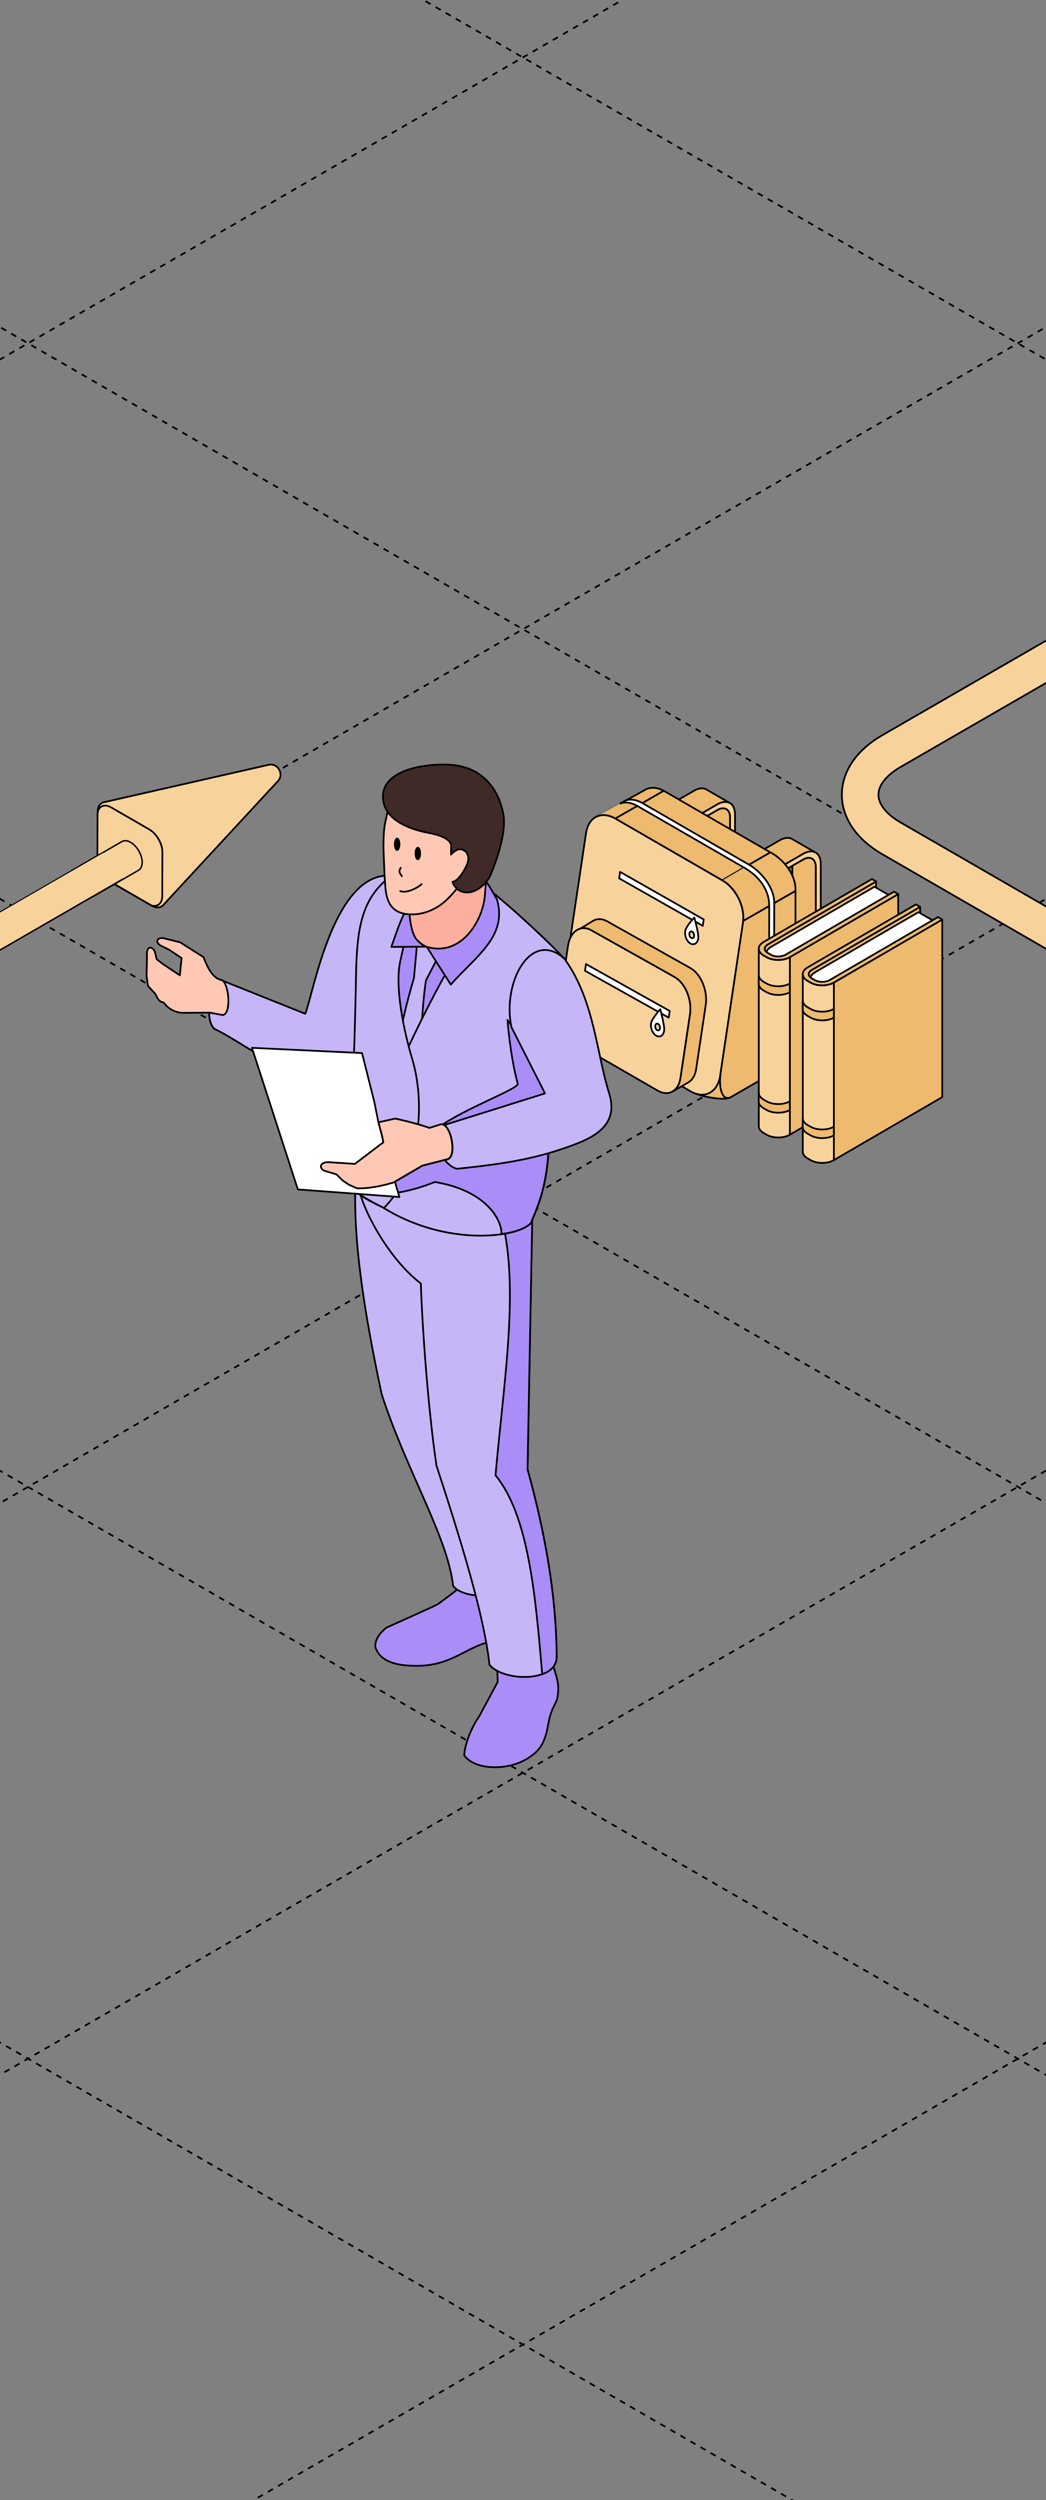 <?xml version="1.0" encoding="UTF-8"?> <svg xmlns="http://www.w3.org/2000/svg" width="360" height="860" viewBox="0 0 360 860" fill="none"><rect x="0" y="0" width="360" height="860" fill="#808080" stroke="none"/><g clip-path="url(#clip0_6971_2770)"><path d="M-1523.34 216.474L180.014 1199.91" stroke="black" stroke-width="0.6" stroke-linejoin="round" stroke-dasharray="2 2"></path><path d="M-1352.97 118.111L350.381 1101.54" stroke="black" stroke-width="0.6" stroke-linejoin="round" stroke-dasharray="2 2"></path><path d="M-1182.65 19.778L520.702 1003.21" stroke="black" stroke-width="0.6" stroke-linejoin="round" stroke-dasharray="2 2"></path><path d="M-1012.33 -78.556L691.022 904.876" stroke="black" stroke-width="0.6" stroke-linejoin="round" stroke-dasharray="2 2"></path><path d="M-841.965 -176.918L861.389 806.514" stroke="black" stroke-width="0.6" stroke-linejoin="round" stroke-dasharray="2 2"></path><path d="M-671.646 -275.251L1031.71 708.181" stroke="black" stroke-width="0.6" stroke-linejoin="round" stroke-dasharray="2 2"></path><path d="M-501.328 -373.585L1202.03 609.847" stroke="black" stroke-width="0.6" stroke-linejoin="round" stroke-dasharray="2 2"></path><path d="M-330.959 -471.947L1372.39 511.484" stroke="black" stroke-width="0.6" stroke-linejoin="round" stroke-dasharray="2 2"></path><path d="M-160.641 -570.281L1542.71 413.15" stroke="black" stroke-width="0.6" stroke-linejoin="round" stroke-dasharray="2 2"></path><path d="M9.678 -668.614L1713.03 314.817" stroke="black" stroke-width="0.6" stroke-linejoin="round" stroke-dasharray="2 2"></path><path d="M180.047 -766.978L1883.4 216.454" stroke="black" stroke-width="0.6" stroke-linejoin="round" stroke-dasharray="2 2"></path><path d="M179.967 1199.87L1883.32 216.437" stroke="black" stroke-width="0.6" stroke-linejoin="round" stroke-dasharray="2 2"></path><path d="M9.648 1101.54L1713 118.103" stroke="black" stroke-width="0.6" stroke-linejoin="round" stroke-dasharray="2 2"></path><path d="M-160.695 1003.19L1542.66 19.756" stroke="black" stroke-width="0.6" stroke-linejoin="round" stroke-dasharray="2 2"></path><path d="M-331.039 904.84L1372.31 -78.592" stroke="black" stroke-width="0.6" stroke-linejoin="round" stroke-dasharray="2 2"></path><path d="M-501.357 806.507L1202 -176.925" stroke="black" stroke-width="0.6" stroke-linejoin="round" stroke-dasharray="2 2"></path><path d="M-671.701 708.158L1031.65 -275.274" stroke="black" stroke-width="0.6" stroke-linejoin="round" stroke-dasharray="2 2"></path><path d="M-842.046 609.811L861.308 -373.621" stroke="black" stroke-width="0.6" stroke-linejoin="round" stroke-dasharray="2 2"></path><path d="M-1012.36 511.477L690.991 -471.955" stroke="black" stroke-width="0.6" stroke-linejoin="round" stroke-dasharray="2 2"></path><path d="M-1182.71 413.129L520.644 -570.303" stroke="black" stroke-width="0.6" stroke-linejoin="round" stroke-dasharray="2 2"></path><path d="M-1353.05 314.78L350.303 -668.652" stroke="black" stroke-width="0.6" stroke-linejoin="round" stroke-dasharray="2 2"></path><path d="M-1523.37 216.447L179.982 -766.985" stroke="black" stroke-width="0.6" stroke-linejoin="round" stroke-dasharray="2 2"></path><path d="M2288.5 690.637L2645.41 484.572C2659.76 476.288 2659.76 462.857 2645.41 454.572L2080.51 128.422C2066.16 120.138 2042.89 120.138 2028.54 128.422L1055.13 690.424C1040.78 698.708 1017.52 698.708 1003.17 690.424L306.795 288.373C292.446 280.088 292.446 266.657 306.795 258.373L897.315 -82.564C911.663 -90.848 911.663 -104.28 897.315 -112.564L96.462 -574.936C82.113 -583.221 58.849 -583.221 44.501 -574.936L-544.138 -235.086" stroke="black" stroke-width="13.2"></path><path d="M2288.5 690.637L2645.41 484.572C2659.76 476.288 2659.76 462.857 2645.41 454.572L2080.51 128.422C2066.16 120.138 2042.89 120.138 2028.54 128.422L1055.13 690.424C1040.78 698.708 1017.52 698.708 1003.17 690.424L306.795 288.373C292.446 280.088 292.446 266.657 306.795 258.373L897.315 -82.564C911.663 -90.848 911.663 -104.28 897.315 -112.564L96.462 -574.936C82.113 -583.221 58.849 -583.221 44.501 -574.936L-544.138 -235.086" stroke="#F8D29B" stroke-width="12"></path><path d="M265.135 353.893L276.435 347.371C279.768 345.449 282.48 340.75 282.48 336.9V297.175C282.48 293.326 279.768 291.764 276.435 293.685L265.135 300.208V302.201L276.435 295.679C278.814 294.306 280.755 295.424 280.755 298.175V337.9C280.755 340.652 278.82 344.004 276.435 345.377L265.135 351.9V353.893Z" fill="#F8D29B" stroke="black" stroke-width="0.6" stroke-miterlimit="10" stroke-linejoin="round"></path><path d="M268.378 289.03C270.169 287.997 271.776 287.977 272.881 288.768L280.619 293.219C279.528 292.637 278.057 292.742 276.436 293.683L265.136 300.206L257.078 295.552L268.378 289.03Z" fill="#EDBA6F" stroke="black" stroke-width="0.6" stroke-miterlimit="10" stroke-linejoin="round"></path><path d="M272.696 333.244V297.833L276.435 295.676C278.814 294.304 280.755 295.422 280.755 298.173V337.898C280.755 340.65 278.82 344.002 276.435 345.375L265.135 351.898L257.076 347.244L268.376 340.721C270.755 339.349 272.696 335.99 272.696 333.244Z" fill="#EDBA6F" stroke="black" stroke-width="0.6" stroke-miterlimit="10" stroke-linejoin="round"></path><path d="M235.627 336.857L246.927 330.334C250.26 328.413 252.973 323.714 252.973 319.864V280.139C252.973 276.29 250.26 274.728 246.927 276.649L235.627 283.172V285.165L246.927 278.643C249.306 277.27 251.247 278.388 251.247 281.133V320.858C251.247 323.603 249.313 326.962 246.927 328.335L235.627 334.857V336.851V336.857Z" fill="#F8D29B" stroke="black" stroke-width="0.6" stroke-miterlimit="10" stroke-linejoin="round"></path><path d="M238.867 271.99C240.658 270.958 242.266 270.938 243.377 271.729L251.115 276.18C250.03 275.598 248.553 275.703 246.932 276.644L235.632 283.167L227.574 278.513L238.874 271.99H238.867Z" fill="#EDBA6F" stroke="black" stroke-width="0.6" stroke-miterlimit="10" stroke-linejoin="round"></path><path d="M243.19 316.211V280.8L246.928 278.644C249.307 277.271 251.248 278.389 251.248 281.134V320.858C251.248 323.604 249.313 326.963 246.928 328.336L235.628 334.858L227.569 330.211L238.87 323.688C241.249 322.316 243.19 318.956 243.19 316.211Z" fill="#EDBA6F" stroke="black" stroke-width="0.6" stroke-miterlimit="10" stroke-linejoin="round"></path><path d="M250.961 377.625C248.817 378.56 241.942 377.298 239.373 376.115C236.805 374.939 245.647 368.501 247.504 368.619C249.36 368.737 250.961 377.619 250.961 377.619V377.625Z" fill="#EDBA6F" stroke="black" stroke-width="0.6" stroke-miterlimit="10" stroke-linejoin="round"></path><path d="M201.687 286.67C202.556 280.84 207.079 278.846 211.772 281.558C224.046 288.643 236.326 295.735 248.6 302.819C253.293 305.525 256.561 311.898 255.711 317.577C253.103 335.002 250.502 352.426 247.901 369.844C247.006 375.857 242.437 378.152 237.745 375.439C225.47 368.348 213.19 361.263 200.916 354.178C196.223 351.472 192.962 345.041 193.825 339.257C196.445 321.728 199.066 304.199 201.687 286.663V286.67Z" fill="#F8D29B" stroke="black" stroke-width="0.6" stroke-miterlimit="10" stroke-linejoin="round"></path><path d="M213.086 302.131C222.681 307.575 232.275 313.026 241.869 318.47C242 317.595 242.065 317.157 242.196 316.287C232.602 310.83 223.014 305.372 213.419 299.915C213.289 300.797 213.223 301.235 213.086 302.131Z" fill="white" stroke="black" stroke-width="0.6" stroke-miterlimit="10" stroke-linejoin="round"></path><path d="M240.32 322.828C240.568 321.188 238.954 315.619 238.954 315.619C238.954 315.619 236.065 318.639 235.823 320.286C235.575 321.933 236.379 323.854 237.621 324.554C238.862 325.253 240.071 324.475 240.32 322.828Z" fill="white" stroke="black" stroke-width="0.6" stroke-miterlimit="10" stroke-linejoin="round"></path><path d="M238.876 322.02C238.967 321.425 238.673 320.746 238.229 320.491C237.785 320.236 237.347 320.51 237.262 321.105C237.17 321.7 237.464 322.386 237.909 322.641C238.353 322.896 238.791 322.615 238.876 322.027V322.02Z" fill="#F8D29B" stroke="black" stroke-width="0.6" stroke-miterlimit="10" stroke-linejoin="round"></path><path d="M270.261 366.308C272.3 364.433 273.776 361.643 273.776 359.371V306.457C273.776 306.457 260.757 313.908 255.803 316.777H255.797L248.045 368.855C247.183 374.639 248.751 378.998 251.607 377.351L268.594 367.548C269.176 367.211 269.737 366.789 270.261 366.308Z" fill="#EDBA6F" stroke="black" stroke-width="0.6" stroke-miterlimit="10" stroke-linejoin="round"></path><path d="M228.425 272.011L265.136 293.206L248.601 302.821L248.542 302.788L211.772 281.56L228.425 272.011Z" fill="#EDBA6F" stroke="black" stroke-width="0.6" stroke-miterlimit="10" stroke-linejoin="round"></path><path d="M221.484 272.012C223.334 270.686 225.837 270.64 228.425 272.012C228.425 272.012 211.792 281.574 211.772 281.561C209.295 280.13 206.87 280.025 205.001 281.084C204.981 281.084 221.484 272.006 221.484 272.006V272.012Z" fill="#EDBA6F" stroke="black" stroke-width="0.6" stroke-miterlimit="10" stroke-linejoin="round"></path><path d="M265.135 293.207C265.135 293.207 265.436 293.35 265.579 293.435C269.945 295.958 274.037 301.095 273.769 306.448C270.684 308.226 255.796 316.768 255.796 316.768C256.24 311.304 253.07 305.396 248.6 302.814C248.58 302.801 265.135 293.2 265.135 293.2V293.207Z" fill="#EDBA6F" stroke="black" stroke-width="0.6" stroke-miterlimit="10" stroke-linejoin="round"></path><path d="M215.549 275.269C217.19 274.818 219.104 275.106 221.065 276.236L257.822 297.458C261.724 299.713 266.462 305.001 266.469 310.634C266.469 310.648 266.436 327.118 266.436 327.118L264.71 328.111L264.743 311.641C264.743 305.425 260.573 301.033 256.103 298.458L219.34 277.23C217.333 276.073 215.373 275.792 213.7 276.289L215.556 275.269H215.549Z" fill="white" stroke="black" stroke-width="0.6" stroke-miterlimit="10" stroke-linejoin="round"></path><path d="M234.171 370.894C235.426 362.482 236.112 357.894 237.471 348.835C238.21 343.888 235.811 338.156 232.171 336.11C222.616 330.744 213.054 325.378 203.492 320.012C202.185 319.274 200.878 319.123 199.708 319.457L203.76 316.966C203.858 316.895 203.969 316.836 204.074 316.777L204.152 316.731C205.545 315.96 207.224 315.94 208.911 316.888C218.472 322.254 228.027 327.62 237.589 332.986C241.236 335.032 243.628 340.763 242.889 345.711C241.537 354.776 240.85 359.358 239.589 367.77C239.269 369.907 238.328 371.423 237.06 372.233C237.06 372.24 236.857 372.358 236.857 372.358C236.818 372.377 236.785 372.403 236.746 372.423L231.367 375.528C232.779 374.769 233.825 373.188 234.164 370.9L234.171 370.894Z" fill="#EDBA6F" stroke="black" stroke-width="0.6" stroke-miterlimit="10" stroke-linejoin="round"></path><path d="M192.231 347.088C191.571 351.519 194.074 356.532 197.714 358.624C207.25 364.133 216.792 369.637 226.328 375.146C229.961 377.244 233.478 375.473 234.17 370.885C235.425 362.473 236.111 357.885 237.471 348.827C238.209 343.879 235.811 338.147 232.17 336.101C222.615 330.735 213.054 325.37 203.492 320.004C199.852 317.958 196.237 320.37 195.492 325.33C194.133 334.415 193.453 338.964 192.237 347.081L192.231 347.088Z" fill="#F8D29B" stroke="black" stroke-width="0.6" stroke-miterlimit="10" stroke-linejoin="round"></path><path d="M201.335 333.935C210.942 339.308 220.543 344.687 230.151 350.059C230.288 349.144 230.36 348.68 230.497 347.759C220.89 342.386 211.289 337.007 201.681 331.635C201.544 332.556 201.472 333.014 201.335 333.935Z" fill="white" stroke="black" stroke-width="0.6" stroke-miterlimit="10" stroke-linejoin="round"></path><path d="M228.575 354.56C228.823 352.9 227.235 347.188 227.235 347.188C227.235 347.188 224.32 350.384 224.072 352.037C223.824 353.697 224.634 355.586 225.876 356.285C227.118 356.985 228.327 356.22 228.575 354.56Z" fill="white" stroke="black" stroke-width="0.6" stroke-miterlimit="10" stroke-linejoin="round"></path><path d="M227.138 353.748C227.222 353.153 226.935 352.461 226.49 352.212C226.046 351.964 225.608 352.245 225.523 352.84C225.432 353.435 225.726 354.121 226.17 354.369C226.615 354.618 227.053 354.343 227.144 353.748H227.138Z" fill="#F8D29B" stroke="black" stroke-width="0.6" stroke-miterlimit="10" stroke-linejoin="round"></path><path d="M264.242 324.89C263.549 325.292 263.207 325.821 263.199 326.342L263.199 387.42C263.199 386.891 263.549 386.37 264.235 385.968L301.534 364.29L301.534 303.212L264.235 324.89L264.242 324.89Z" fill="#EDBA6F" stroke="black" stroke-width="0.6" stroke-linejoin="round"></path><path d="M309.23 309.789L273.659 330.461C271.499 331.72 267.968 331.727 265.785 330.476L265.398 330.252C263.223 328.993 263.215 326.96 265.375 325.708L300.946 305.036L302.384 305.863L307.785 308.955L309.223 309.781L309.23 309.789Z" fill="white" stroke="black" stroke-width="0.6" stroke-linejoin="round"></path><path d="M309.142 307.569L309.142 368.647L271.843 390.325L271.843 329.247L309.142 307.569Z" fill="#EDBA6F" stroke="black" stroke-width="0.6" stroke-linejoin="round"></path><path d="M263.855 329.262L262.812 328.658C261.702 328.018 261.15 327.176 261.15 326.334L261.15 387.412C261.15 388.254 261.702 389.095 262.812 389.736L263.855 390.339C266.067 391.606 269.65 391.598 271.848 390.325L271.848 329.247C269.658 330.521 266.067 330.528 263.862 329.262L263.855 329.262Z" fill="#F8D29B" stroke="black" stroke-width="0.6" stroke-linejoin="round"></path><path d="M271.842 338.32L271.842 341.315C269.614 342.574 266.046 342.566 263.833 341.3L262.776 340.697C261.822 340.131 261.271 339.438 261.137 338.715L261.137 335.415C261.144 336.257 261.703 337.091 262.805 337.732L263.848 338.328C266.061 339.594 269.644 339.587 271.842 338.313L271.842 338.32Z" fill="#EDBA6F" stroke="black" stroke-width="0.6" stroke-linejoin="round"></path><path d="M271.841 378.83L271.841 381.825C269.613 383.084 266.045 383.077 263.832 381.81L262.775 381.207C261.814 380.656 261.27 379.955 261.136 379.233L261.136 375.933C261.143 376.774 261.702 377.609 262.804 378.249L263.847 378.845C266.06 380.112 269.643 380.104 271.841 378.83Z" fill="#EDBA6F" stroke="black" stroke-width="0.6" stroke-linejoin="round"></path><path d="M309.14 307.57L271.841 329.248C269.643 330.522 266.06 330.529 263.848 329.263L262.805 328.659C260.6 327.385 260.585 325.322 262.782 324.048L300.082 302.37L301.542 303.212L264.243 324.89C262.857 325.694 262.857 327.005 264.25 327.81L265.308 328.413C266.716 329.218 268.988 329.21 270.381 328.406L307.68 306.728L309.148 307.57L309.14 307.57Z" fill="#EDBA6F" stroke="black" stroke-width="0.6" stroke-linejoin="round"></path><path d="M279.387 333.63C278.694 334.032 278.351 334.561 278.344 335.083L278.344 396.16C278.344 395.632 278.694 395.11 279.379 394.708L316.678 373.03L316.679 311.952L279.379 333.63L279.387 333.63Z" fill="#EDBA6F" stroke="black" stroke-width="0.6" stroke-linejoin="round"></path><path d="M324.375 318.531L288.804 339.203C286.643 340.462 283.112 340.47 280.93 339.218L280.542 338.995C278.367 337.736 278.36 335.702 280.52 334.45L316.091 313.778L317.529 314.605L322.93 317.697L324.367 318.524L324.375 318.531Z" fill="white" stroke="black" stroke-width="0.6" stroke-linejoin="round"></path><path d="M324.286 316.313L324.286 377.39L286.986 399.068L286.986 337.99L324.286 316.313Z" fill="#EDBA6F" stroke="black" stroke-width="0.6" stroke-linejoin="round"></path><path d="M278.998 338.004L277.955 337.4C276.845 336.76 276.294 335.918 276.294 335.076L276.294 396.154C276.294 396.996 276.845 397.838 277.955 398.478L278.998 399.082C281.211 400.348 284.794 400.341 286.991 399.067L286.991 337.989C284.801 339.263 281.211 339.27 279.006 338.004L278.998 338.004Z" fill="#F8D29B" stroke="black" stroke-width="0.6" stroke-linejoin="round"></path><path d="M286.986 347.063L286.986 350.057C284.759 351.316 281.19 351.309 278.978 350.042L277.92 349.439C276.967 348.873 276.415 348.18 276.281 347.457L276.281 344.157C276.289 344.999 276.847 345.833 277.95 346.474L278.993 347.07C281.205 348.336 284.788 348.329 286.986 347.055L286.986 347.063Z" fill="#EDBA6F" stroke="black" stroke-width="0.6" stroke-linejoin="round"></path><path d="M286.985 387.573L286.985 390.567C284.758 391.826 281.189 391.819 278.977 390.552L277.919 389.949C276.958 389.398 276.414 388.697 276.28 387.975L276.28 384.675C276.288 385.517 276.846 386.351 277.949 386.992L278.992 387.588C281.204 388.854 284.788 388.846 286.985 387.573Z" fill="#EDBA6F" stroke="black" stroke-width="0.6" stroke-linejoin="round"></path><path d="M324.284 316.311L286.984 337.989C284.787 339.263 281.204 339.27 278.991 338.004L277.948 337.4C275.743 336.127 275.728 334.063 277.926 332.789L315.225 311.111L316.685 311.953L279.386 333.631C278 334.435 278 335.747 279.394 336.551L280.451 337.155C281.859 337.959 284.131 337.952 285.524 337.147L322.824 315.469L324.291 316.311L324.284 316.311Z" fill="#EDBA6F" stroke="black" stroke-width="0.6" stroke-linejoin="round"></path><path d="M33.608 295.441C33.608 296.919 34.12 298.553 34.946 300.01C35.794 301.455 36.955 302.714 38.234 303.453L52.193 311.512C54.018 312.564 55.589 312.237 56.502 310.978L95.676 268.66C96.794 267.457 96.765 265.881 96.051 264.73C95.411 263.536 94.063 262.721 92.46 263.089L36.225 275.855C34.677 276.016 33.608 277.212 33.608 279.32V295.438V295.441Z" fill="#F8D29B" stroke="black" stroke-width="0.6" stroke-miterlimit="10"></path><path d="M38.236 303.455C35.459 301.812 33.514 298.121 33.523 295.291L33.565 280.267C33.574 277.437 35.782 276.313 38.247 277.734L51.434 285.348C53.898 286.771 55.896 290.232 55.889 293.064L55.846 308.218C55.837 311.048 53.921 311.999 52.195 311.514L38.236 303.455Z" fill="#F8D29B" stroke="black" stroke-width="0.6" stroke-miterlimit="10"></path><path fill-rule="evenodd" clip-rule="evenodd" d="M48.687 296.64C48.687 297.823 48.288 298.667 47.636 299.087H47.644L31.858 308.201L24.784 299.695L42.031 289.737L42.032 289.745C42.735 289.291 43.73 289.329 44.835 289.967C46.962 291.195 48.687 294.183 48.687 296.64Z" fill="#F8D29B"></path><path fill-rule="evenodd" clip-rule="evenodd" d="M42.49 289.53C43.139 289.329 43.952 289.456 44.834 289.966C46.962 291.194 48.687 294.182 48.687 296.639C48.687 297.565 48.442 298.284 48.023 298.754C47.909 298.881 47.782 298.991 47.644 299.081C47.643 299.081 47.643 299.082 47.642 299.082C47.64 299.084 47.638 299.085 47.636 299.086H47.644L31.858 308.201L24.784 299.694L42.031 289.736L42.032 289.744C42.033 289.743 42.033 289.743 42.034 289.742C42.039 289.739 42.044 289.736 42.049 289.733C42.186 289.647 42.333 289.579 42.49 289.53ZM41.84 289.27C42.748 288.734 43.922 288.857 45.086 289.53C46.245 290.198 47.265 291.326 47.995 292.59C48.725 293.854 49.191 295.301 49.191 296.639C49.191 297.887 48.779 298.904 47.981 299.461C47.955 299.484 47.927 299.505 47.896 299.522L32.11 308.637C31.897 308.759 31.628 308.711 31.471 308.523L24.397 300.016C24.302 299.902 24.262 299.751 24.288 299.605C24.314 299.459 24.404 299.332 24.532 299.258L41.779 289.3C41.799 289.289 41.819 289.279 41.84 289.27Z" fill="black"></path><path fill-rule="evenodd" clip-rule="evenodd" d="M31.029 295.589L-634 679.544L-622.224 686.343L42.806 302.388L31.029 295.589Z" fill="black"></path><path fill-rule="evenodd" clip-rule="evenodd" d="M35.663 293.324L-633.912 679.903L-623.007 686.198L46.567 299.619L35.663 293.324Z" fill="#F8D29B"></path><path d="M134.857 301.23C114.974 299.386 107.958 341.358 105.072 348.734L75.407 336.868C73.363 339.273 69.755 350.217 73.884 353.985C83.826 358.515 102.907 374.59 117.058 370.862C123.953 368.136 143.236 332.538 146.002 309.368L134.857 301.27V301.23Z" fill="#C6B6F7" stroke="black" stroke-width="0.6" stroke-linejoin="round"></path><path fill-rule="evenodd" clip-rule="evenodd" d="M72.2 348.332L76.49 349.133V349.174C79.656 349.174 78.975 338.871 76.49 337.187C73.202 336.666 71.439 332.858 70.035 329.25L62.018 324.159L56.245 322.716C54.041 322.435 53.199 324.119 55.484 325.361L58.129 326.644L62.499 329.571L61.898 335.504L57.754 332.751C57.605 332.632 57.45 332.52 57.288 332.418L56.245 331.736L53.918 329.961L53.319 327.446C53.307 327.439 53.295 327.431 53.283 327.424L53.279 327.407C52.718 325.723 50.192 324.681 50.593 329.251L50.433 335.705L50.914 339.112L53.479 341.918C53.573 342.1 53.66 342.277 53.744 342.448C54.081 343.13 54.371 343.718 54.812 344.142C55.167 344.499 55.62 344.746 56.28 344.843L56.967 345.606C57.257 345.938 57.571 346.24 57.905 346.513C59.421 347.767 61.354 348.445 63.341 348.412L72.2 348.332Z" fill="#FFC8B5"></path><path d="M76.49 349.133H76.79C76.79 348.989 76.687 348.865 76.545 348.839L76.49 349.133ZM72.2 348.332L72.255 348.037C72.236 348.033 72.217 348.031 72.197 348.032L72.2 348.332ZM76.49 349.174H76.19C76.19 349.339 76.324 349.474 76.49 349.474V349.174ZM76.49 337.187L76.658 336.939C76.621 336.914 76.58 336.898 76.537 336.891L76.49 337.187ZM70.035 329.25L70.315 329.141C70.292 329.082 70.25 329.031 70.196 328.997L70.035 329.25ZM62.018 324.159L62.179 323.905C62.152 323.888 62.122 323.875 62.091 323.868L62.018 324.159ZM56.245 322.716L56.318 322.425C56.307 322.422 56.295 322.419 56.283 322.418L56.245 322.716ZM55.484 325.361L55.34 325.625L55.353 325.631L55.484 325.361ZM58.129 326.644L58.296 326.395C58.285 326.387 58.273 326.38 58.26 326.374L58.129 326.644ZM62.499 329.571L62.797 329.601C62.809 329.491 62.758 329.383 62.666 329.321L62.499 329.571ZM61.898 335.504L61.732 335.753C61.819 335.812 61.931 335.82 62.026 335.775C62.121 335.73 62.186 335.638 62.196 335.534L61.898 335.504ZM57.754 332.751L57.566 332.985C57.573 332.991 57.581 332.996 57.588 333.001L57.754 332.751ZM57.288 332.418L57.123 332.669L57.127 332.671L57.288 332.418ZM56.245 331.736L56.063 331.975C56.069 331.979 56.075 331.983 56.081 331.987L56.245 331.736ZM53.918 329.961L53.626 330.03C53.642 330.097 53.681 330.157 53.736 330.199L53.918 329.961ZM53.319 327.446L53.611 327.376C53.592 327.299 53.544 327.232 53.476 327.19L53.319 327.446ZM53.283 327.424L52.991 327.494C53.01 327.571 53.059 327.638 53.127 327.68L53.283 327.424ZM53.279 327.407L53.571 327.337C53.569 327.328 53.566 327.32 53.563 327.312L53.279 327.407ZM50.593 329.251L50.893 329.258C50.893 329.247 50.893 329.236 50.892 329.224L50.593 329.251ZM50.433 335.705L50.133 335.697C50.132 335.714 50.133 335.73 50.136 335.747L50.433 335.705ZM50.914 339.112L50.617 339.154C50.625 339.214 50.651 339.27 50.692 339.315L50.914 339.112ZM53.479 341.918L53.746 341.781C53.734 341.758 53.719 341.736 53.701 341.716L53.479 341.918ZM53.744 342.448L53.475 342.581L53.475 342.581L53.744 342.448ZM54.812 344.142L55.025 343.93L55.02 343.926L54.812 344.142ZM56.28 344.843L56.503 344.643C56.456 344.591 56.393 344.557 56.324 344.546L56.28 344.843ZM56.967 345.606L57.193 345.409L57.19 345.406L56.967 345.606ZM57.905 346.513L58.097 346.282L58.095 346.28L57.905 346.513ZM63.341 348.412L63.338 348.112L63.336 348.112L63.341 348.412ZM76.49 349.133L76.545 348.839L72.255 348.037L72.2 348.332L72.145 348.627L76.434 349.428L76.49 349.133ZM76.49 349.174H76.79V349.133H76.49H76.19V349.174H76.49ZM76.49 337.187L76.321 337.436C76.579 337.61 76.834 337.912 77.072 338.333C77.308 338.752 77.519 339.27 77.696 339.857C78.052 341.031 78.267 342.45 78.309 343.821C78.351 345.195 78.218 346.495 77.892 347.439C77.559 348.402 77.078 348.874 76.49 348.874V349.174V349.474C77.484 349.474 78.106 348.657 78.459 347.635C78.818 346.595 78.952 345.214 78.909 343.803C78.866 342.387 78.643 340.915 78.271 339.684C78.084 339.068 77.858 338.505 77.594 338.038C77.332 337.574 77.021 337.185 76.658 336.939L76.49 337.187ZM70.035 329.25L69.756 329.359C70.458 331.164 71.26 333.048 72.31 334.548C73.361 336.05 74.686 337.205 76.443 337.484L76.49 337.187L76.537 336.891C75.006 336.648 73.805 335.639 72.802 334.204C71.797 332.768 71.016 330.944 70.315 329.141L70.035 329.25ZM62.018 324.159L61.857 324.412L69.875 329.503L70.035 329.25L70.196 328.997L62.179 323.905L62.018 324.159ZM56.245 322.716L56.172 323.007L61.945 324.45L62.018 324.159L62.091 323.868L56.318 322.425L56.245 322.716ZM55.484 325.361L55.627 325.098C55.084 324.803 54.754 324.495 54.582 324.224C54.413 323.956 54.401 323.736 54.462 323.571C54.525 323.402 54.687 323.231 54.984 323.115C55.28 323 55.694 322.948 56.207 323.013L56.245 322.716L56.283 322.418C55.695 322.343 55.176 322.396 54.766 322.556C54.356 322.716 54.037 322.991 53.9 323.363C53.76 323.74 53.829 324.156 54.075 324.545C54.319 324.93 54.741 325.299 55.34 325.625L55.484 325.361ZM58.129 326.644L58.26 326.374L55.614 325.091L55.484 325.361L55.353 325.631L57.998 326.914L58.129 326.644ZM62.499 329.571L62.666 329.321L58.296 326.395L58.129 326.644L57.962 326.893L62.332 329.82L62.499 329.571ZM61.898 335.504L62.196 335.534L62.797 329.601L62.499 329.571L62.2 329.54L61.599 335.473L61.898 335.504ZM57.754 332.751L57.588 333.001L61.732 335.753L61.898 335.504L62.064 335.254L57.92 332.501L57.754 332.751ZM57.754 332.751L57.942 332.517C57.785 332.391 57.62 332.273 57.448 332.164L57.288 332.418L57.127 332.671C57.28 332.768 57.426 332.872 57.566 332.985L57.754 332.751ZM57.288 332.418L57.452 332.166L56.41 331.485L56.245 331.736L56.081 331.987L57.123 332.669L57.288 332.418ZM56.245 331.736L56.427 331.497L54.099 329.722L53.918 329.961L53.736 330.199L56.063 331.975L56.245 331.736ZM53.319 327.446L53.027 327.515L53.626 330.03L53.918 329.961L54.209 329.891L53.611 327.376L53.319 327.446ZM53.283 327.424L53.127 327.68C53.138 327.687 53.15 327.694 53.162 327.701L53.319 327.446L53.476 327.19C53.464 327.183 53.452 327.175 53.44 327.168L53.283 327.424ZM53.283 327.424L53.575 327.355L53.571 327.337L53.279 327.407L52.987 327.476L52.991 327.494L53.283 327.424ZM53.279 327.407L53.563 327.312C53.406 326.839 53.112 326.412 52.76 326.113C52.414 325.819 51.974 325.619 51.53 325.687C51.063 325.759 50.696 326.109 50.483 326.695C50.272 327.273 50.192 328.115 50.294 329.277L50.593 329.251L50.892 329.224C50.793 328.101 50.879 327.36 51.047 326.901C51.211 326.449 51.436 326.308 51.621 326.28C51.828 326.248 52.099 326.338 52.372 326.57C52.639 326.798 52.871 327.132 52.994 327.501L53.279 327.407ZM50.593 329.251L50.293 329.243L50.133 335.697L50.433 335.705L50.733 335.712L50.893 329.258L50.593 329.251ZM50.433 335.705L50.136 335.747L50.617 339.154L50.914 339.112L51.211 339.07L50.73 335.663L50.433 335.705ZM50.914 339.112L50.692 339.315L53.258 342.121L53.479 341.918L53.701 341.716L51.135 338.91L50.914 339.112ZM53.479 341.918L53.212 342.055C53.304 342.235 53.391 342.409 53.475 342.581L53.744 342.448L54.013 342.315C53.929 342.144 53.841 341.965 53.746 341.781L53.479 341.918ZM53.744 342.448L53.475 342.581C53.806 343.25 54.118 343.891 54.604 344.358L54.812 344.142L55.02 343.926C54.624 343.546 54.356 343.01 54.013 342.315L53.744 342.448ZM56.28 344.843L56.324 344.546C55.724 344.458 55.331 344.239 55.025 343.93L54.812 344.142L54.599 344.354C55.002 344.759 55.516 345.034 56.236 345.14L56.28 344.843ZM56.28 344.843L56.057 345.044L56.744 345.807L56.967 345.606L57.19 345.406L56.503 344.643L56.28 344.843ZM56.967 345.606L56.741 345.804C57.042 346.148 57.368 346.462 57.716 346.745L57.905 346.513L58.095 346.28C57.773 346.018 57.472 345.728 57.193 345.409L56.967 345.606ZM63.341 348.412L63.336 348.112C61.42 348.144 59.557 347.49 58.097 346.282L57.905 346.513L57.714 346.744C59.285 348.044 61.288 348.746 63.346 348.712L63.341 348.412ZM72.2 348.332L72.197 348.032L63.338 348.112L63.341 348.412L63.343 348.712L72.203 348.632L72.2 348.332Z" fill="black"></path><path d="M181.318 544.283C183.082 546.608 183.082 551.94 182.641 557.993C180.998 564.086 175.225 563.605 170.294 564.407C160.753 565.89 156.023 573.066 143.355 573.026C135.819 573.026 130.808 571.382 129.204 566.612C128.964 564.407 130.247 562.162 132.933 559.917C132.933 559.917 150.21 552.18 150.651 551.86C151.092 551.539 158.829 545.887 158.99 545.325C159.15 544.724 161.956 531.495 161.956 531.495H180.557L181.318 544.283Z" fill="#AB8DF7" stroke="black" stroke-width="0.6" stroke-linejoin="round"></path><path d="M190.459 573.185C192.183 578.677 192.504 580.28 191.782 584.369C190.98 586.534 190.138 587.496 189.257 590.463C188.214 594.151 188.375 600.284 182.883 603.972C176.348 609.143 163.761 609.344 159.792 603.852C159.792 601.166 161.556 595.273 164.883 590.463L171.297 578.557L170.896 567.412L189.297 563.363L190.499 573.185H190.459Z" fill="#AB8DF7" stroke="black" stroke-width="0.6" stroke-linejoin="round"></path><path d="M159.672 402.052V476.695C165.685 498.342 177.23 518.627 179.074 540.274C179.074 549.374 160.634 551.379 155.944 545.526C154.1 528.769 139.949 506.079 131.37 479.621C125.677 452.963 120.947 425.303 122.551 403.054L159.672 402.092V402.052Z" fill="#C6B6F7" stroke="black" stroke-width="0.6" stroke-linejoin="round"></path><path d="M123.072 404.896C122.55 412.513 132.933 432.477 144.839 441.497C145.36 457.692 147.485 485.794 150.211 504.114C158.83 530.531 166.647 555.867 168.451 572.624C171.538 576.512 180.798 578.035 186.611 575.871C187.092 575.71 187.453 575.55 187.773 575.39C187.893 575.35 188.014 575.269 188.174 575.189C190.219 574.067 191.582 572.303 191.582 569.817C191.461 548.571 187.533 527.084 181.56 505.396L183.364 409.346V406.66L123.112 404.896H123.072Z" fill="#C6B6F7" stroke="black" stroke-width="0.6" stroke-linejoin="round"></path><path d="M170.535 507.481C181.88 521.272 184.285 548.531 186.61 575.911C186.851 575.791 187.212 575.631 187.773 575.43C187.893 575.39 188.013 575.31 188.174 575.23C190.218 574.107 191.581 572.343 191.581 569.858C191.461 548.611 187.532 527.124 181.559 505.437L183.363 409.387L172.099 417.084C179.114 441.056 173.542 473.728 170.535 507.521V507.481Z" fill="#AB8DF7" stroke="black" stroke-width="0.6" stroke-linejoin="round"></path><path d="M122.992 409.908C122.391 411.993 155.663 427.667 166.728 422.456C170.897 420.492 184.086 425.182 184.046 395.918L191.301 373.348L194.589 330.294C184.607 319.43 173.021 310.05 159.993 301.992L133.896 303.235C123.754 310.411 126.68 320.232 125.117 332.339C125.117 332.339 121.829 379.642 120.146 391.388C119.063 399.085 122.551 403.013 122.992 409.908Z" fill="#AB8DF7" stroke="black" stroke-width="0.6" stroke-linejoin="round"></path><path d="M150.251 324.964L150.612 329.534L146.603 337.23C144.639 349.738 143.957 376.436 145.521 387.26L138.626 398.925L133.174 385.737C134.697 366.134 139.428 346.41 142.474 336.429L143.476 325.364L146.724 321.997L150.291 324.964H150.251Z" fill="#C6B6F7" stroke="black" stroke-width="0.6" stroke-linejoin="round"></path><path d="M132.172 415.6C147.566 425.061 164.483 426.223 174.585 424.219C178.473 423.457 181.319 422.215 182.722 420.771C185.368 414.237 189.016 407.021 189.016 388.821L191.381 373.348L194.669 330.253C189.096 324.2 176.509 312.575 170.015 307.403C159.031 323.559 147.044 345.807 139.388 362.724C134.296 374.029 134.096 385.655 133.655 397.841C133.495 402.091 133.294 406.38 132.853 410.749C132.693 412.353 132.493 413.956 132.252 415.6H132.172Z" fill="#C6B6F7" stroke="black" stroke-width="0.6" stroke-linejoin="round"></path><path d="M120.145 391.348C121.829 379.602 122.59 332.739 122.59 332.739C123.071 318.709 124.755 308.366 134.857 301.19L145.36 302.634C142.233 311.974 139.708 321.395 137.703 330.895C135.779 339.955 139.267 355.63 141.832 364.128C147.284 382.368 142.995 404.857 132.131 415.521C126.519 412.755 122.791 410.47 122.991 409.828C120.225 404.256 119.063 398.964 120.145 391.308V391.348Z" fill="#C6B6F7" stroke="black" stroke-width="0.6" stroke-linejoin="round"></path><path d="M158.91 295.056C167.208 301.029 168.972 306.12 171.057 309.407C174.625 321.995 164.282 328.489 155.142 338.671L146.844 325.643L134.697 325.723C137.463 317.785 138.987 312.494 146.363 302.632L158.91 295.056Z" fill="#AB8DF7" stroke="black" stroke-width="0.6" stroke-linejoin="round"></path><path d="M117.899 406.06C118.18 407.463 119.302 408.586 121.026 409.428C123.672 410.67 127.801 411.151 132.732 410.75C137.783 410.39 143.676 409.027 149.649 406.581C168.771 409.788 173.02 421.093 172.539 424.541C173.06 424.38 173.742 424.3 174.543 424.22C178.432 423.458 181.278 422.216 182.681 420.772C185.327 414.238 188.975 407.022 188.975 388.822L191.34 373.349L174.664 350.859C174.664 350.859 175.545 363.126 178.191 372.787C178.672 374.471 159.871 381.326 151.333 387.54C146.241 391.268 139.627 394.796 133.614 397.842C128.082 400.608 123.071 402.853 120.305 404.336C118.781 405.178 117.939 405.78 117.98 406.06H117.899Z" fill="#AB8DF7" stroke="black" stroke-width="0.6" stroke-linejoin="round"></path><path d="M194.589 330.253C204.57 344.364 205.292 362.243 209.662 376.154C212.508 385.334 207.096 390.144 198.116 393.552C185.368 398.403 174.585 400.287 157.227 402.051C152.537 400.888 147.926 391.788 151.334 387.499L187.573 376.114L176.028 353.344C172.661 337.549 183.204 318.989 194.669 330.213L194.589 330.253Z" fill="#C6B6F7" stroke="black" stroke-width="0.6" stroke-linejoin="round"></path><path d="M153.939 398.804C157.467 398.083 155.302 386.417 151.814 386.778L147.846 388.021C144.238 386.778 140.269 385.735 136.06 384.813L126.479 387.339L121.548 389.945L119.303 390.626C116.417 391.067 116.697 393.553 119.423 394.154L123.673 393.913L129.445 391.709L131.971 392.911L122.27 400.327L113.13 399.726C109.883 399.726 109.923 402.131 112.087 402.813L115.815 403.935L117.9 406.02L120.145 407.503L122.991 408.746C127.361 408.826 131.57 407.864 135.418 406.782L145.36 400.969L153.939 398.764V398.804Z" fill="#FFC8B5" stroke="black" stroke-width="0.6" stroke-linejoin="round"></path><path d="M86.712 360.44L102.506 409.147L137.463 411.753L131.931 392.952L131.37 390.226L130.247 386.097L128.804 378.961L124.595 362.244L86.712 360.44Z" fill="white" stroke="black" stroke-width="0.6" stroke-linejoin="round"></path><path fill-rule="evenodd" clip-rule="evenodd" d="M131.931 392.952L131.57 391.028V390.988L130.247 386.057L136.02 384.774C140.189 385.696 144.198 386.739 147.806 387.981L151.774 386.739C155.262 386.378 157.427 398.043 153.899 398.765L145.32 400.97L135.378 406.783C135.178 406.863 134.938 406.943 134.697 406.983L134.691 406.96L134.657 406.984C131.049 408.026 127.08 408.828 122.951 408.788L120.105 407.545L117.9 406.062L115.816 403.978L112.047 402.855H111.967C109.802 402.174 109.762 399.768 113.01 399.768L122.15 400.37L131.049 393.595L131.241 393.478L131.931 392.952Z" fill="#FFC8B5"></path><path d="M131.57 391.028H131.27C131.27 391.047 131.272 391.065 131.275 391.083L131.57 391.028ZM131.931 392.952L132.113 393.191C132.203 393.122 132.247 393.008 132.226 392.897L131.931 392.952ZM131.57 390.988H131.87C131.87 390.962 131.867 390.936 131.86 390.91L131.57 390.988ZM130.247 386.057L130.182 385.764C130.102 385.782 130.033 385.832 129.991 385.902C129.948 385.972 129.936 386.056 129.957 386.135L130.247 386.057ZM136.02 384.774L136.085 384.481C136.042 384.472 135.998 384.472 135.955 384.482L136.02 384.774ZM147.806 387.981L147.708 388.265C147.769 388.286 147.834 388.287 147.895 388.268L147.806 387.981ZM151.774 386.739L151.743 386.44C151.723 386.442 151.704 386.446 151.685 386.452L151.774 386.739ZM153.899 398.765L153.839 398.471C153.834 398.472 153.829 398.473 153.824 398.474L153.899 398.765ZM145.32 400.97L145.246 400.679C145.219 400.686 145.193 400.697 145.169 400.711L145.32 400.97ZM135.378 406.783L135.49 407.061C135.504 407.056 135.517 407.049 135.53 407.042L135.378 406.783ZM134.697 406.983L134.407 407.061C134.447 407.21 134.594 407.304 134.746 407.279L134.697 406.983ZM134.691 406.96L134.981 406.882C134.955 406.788 134.885 406.712 134.793 406.678C134.701 406.645 134.599 406.658 134.519 406.715L134.691 406.96ZM134.657 406.984L134.74 407.272C134.772 407.263 134.802 407.249 134.829 407.23L134.657 406.984ZM122.951 408.788L122.831 409.063C122.868 409.079 122.908 409.088 122.948 409.088L122.951 408.788ZM120.105 407.545L119.938 407.794C119.953 407.804 119.968 407.813 119.985 407.82L120.105 407.545ZM117.9 406.062L117.688 406.274C117.702 406.288 117.717 406.3 117.733 406.311L117.9 406.062ZM115.816 403.978L116.028 403.765C115.992 403.73 115.949 403.704 115.901 403.69L115.816 403.978ZM112.047 402.855L112.133 402.568C112.105 402.559 112.076 402.555 112.047 402.555V402.855ZM111.967 402.855L111.877 403.141C111.906 403.15 111.937 403.155 111.967 403.155V402.855ZM113.01 399.768L113.029 399.469C113.023 399.469 113.016 399.468 113.01 399.468V399.768ZM122.15 400.37L122.13 400.669C122.202 400.674 122.274 400.652 122.331 400.608L122.15 400.37ZM131.049 393.595L130.893 393.339C130.884 393.344 130.876 393.35 130.867 393.356L131.049 393.595ZM131.241 393.478L131.397 393.734C131.406 393.729 131.414 393.723 131.423 393.717L131.241 393.478ZM131.57 391.028L131.275 391.083L131.636 393.008L131.931 392.952L132.226 392.897L131.865 390.973L131.57 391.028ZM131.57 390.988H131.27V391.028H131.57H131.87V390.988H131.57ZM130.247 386.057L129.957 386.135L131.28 391.066L131.57 390.988L131.86 390.91L130.537 385.979L130.247 386.057ZM136.02 384.774L135.955 384.482L130.182 385.764L130.247 386.057L130.312 386.35L136.085 385.067L136.02 384.774ZM147.806 387.981L147.903 387.698C144.281 386.45 140.26 385.405 136.085 384.481L136.02 384.774L135.955 385.067C140.118 385.988 144.115 387.027 147.708 388.265L147.806 387.981ZM151.774 386.739L151.685 386.452L147.716 387.695L147.806 387.981L147.895 388.268L151.864 387.025L151.774 386.739ZM153.899 398.765L153.959 399.059C155.029 398.84 155.596 397.806 155.84 396.59C156.088 395.352 156.035 393.797 155.763 392.292C155.49 390.788 154.993 389.303 154.33 388.209C153.681 387.136 152.802 386.331 151.743 386.44L151.774 386.739L151.805 387.037C152.491 386.966 153.19 387.484 153.817 388.519C154.431 389.533 154.908 390.943 155.172 392.399C155.436 393.857 155.48 395.331 155.252 396.472C155.018 397.634 154.533 398.329 153.839 398.471L153.899 398.765ZM145.32 400.97L145.395 401.26L153.974 399.056L153.899 398.765L153.824 398.474L145.246 400.679L145.32 400.97ZM135.378 406.783L135.53 407.042L145.472 401.229L145.32 400.97L145.169 400.711L135.227 406.524L135.378 406.783ZM134.697 406.983L134.746 407.279C135.016 407.234 135.279 407.146 135.49 407.061L135.378 406.783L135.267 406.504C135.077 406.58 134.859 406.652 134.648 406.687L134.697 406.983ZM134.691 406.96L134.401 407.038L134.407 407.061L134.697 406.983L134.987 406.905L134.981 406.882L134.691 406.96ZM134.657 406.984L134.829 407.23L134.863 407.206L134.691 406.96L134.519 406.715L134.485 406.738L134.657 406.984ZM122.951 408.788L122.948 409.088C127.117 409.129 131.117 408.319 134.74 407.272L134.657 406.984L134.574 406.696C130.981 407.734 127.043 408.528 122.954 408.488L122.951 408.788ZM120.105 407.545L119.985 407.82L122.831 409.063L122.951 408.788L123.071 408.513L120.225 407.27L120.105 407.545ZM117.9 406.062L117.733 406.311L119.938 407.794L120.105 407.545L120.272 407.296L118.068 405.813L117.9 406.062ZM115.816 403.978L115.603 404.19L117.688 406.274L117.9 406.062L118.112 405.85L116.028 403.765L115.816 403.978ZM112.047 402.855L111.962 403.143L115.73 404.265L115.816 403.978L115.901 403.69L112.133 402.568L112.047 402.855ZM111.967 402.855V403.155H112.047V402.855V402.555H111.967V402.855ZM113.01 399.768V399.468C111.346 399.468 110.33 400.091 110.164 401.002C110 401.902 110.723 402.778 111.877 403.141L111.967 402.855L112.057 402.569C111.047 402.251 110.668 401.583 110.754 401.11C110.838 400.649 111.426 400.068 113.01 400.068V399.768ZM122.15 400.37L122.169 400.07L113.029 399.469L113.01 399.768L112.99 400.068L122.13 400.669L122.15 400.37ZM131.049 393.595L130.867 393.356L121.968 400.131L122.15 400.37L122.331 400.608L131.231 393.834L131.049 393.595ZM131.241 393.478L131.085 393.222L130.893 393.339L131.049 393.595L131.205 393.851L131.397 393.734L131.241 393.478ZM131.931 392.952L131.749 392.714L131.059 393.239L131.241 393.478L131.423 393.717L132.113 393.191L131.931 392.952Z" fill="black"></path><path d="M142.754 322.275C143.436 323.638 145.721 325.362 146.923 325.722C158.629 329.17 166.205 316.863 166.887 307.923C167.488 299.986 168.049 293.772 168.049 293.772L141.191 300.307C141.191 300.307 140.95 302.431 140.83 305.438C140.589 310.529 140.67 318.186 142.754 322.275Z" fill="#FCAF9D" stroke="black" stroke-width="0.6" stroke-linejoin="round"></path><path d="M164.923 295.618C164.923 295.618 158.349 305.038 153.979 309.288C149.609 313.537 144.919 314.459 142.273 314.539C131.971 314.86 132.853 306.121 132.372 301.591C132.332 301.19 131.971 291.569 131.971 291.569C132.011 284.353 132.412 283.912 133.254 279.903C134.496 274.011 140.189 262.866 157.426 265.191C165.725 266.314 170.535 271.204 171.618 278.54C172.459 284.353 169.333 293.974 169.333 293.974L164.963 295.618H164.923Z" fill="#FFC8B5" stroke="black" stroke-width="0.6" stroke-linejoin="round"></path><path d="M142.711 293.592C142.711 292.327 143.2 291.301 143.805 291.301C144.409 291.301 144.9 292.327 144.9 293.592C144.9 294.857 144.409 295.883 143.805 295.883C143.2 295.883 142.711 294.857 142.711 293.592Z" fill="black"></path><path d="M135.587 290.424C135.587 289.159 136.078 288.133 136.682 288.133C137.287 288.133 137.776 289.159 137.776 290.424C137.776 291.689 137.287 292.715 136.682 292.715C136.078 292.715 135.587 291.689 135.587 290.424Z" fill="black"></path><path d="M138.325 301.412C137.466 300.114 137.129 299.89 137.922 298.515" stroke="black" stroke-width="0.6" stroke-miterlimit="10" stroke-linecap="round" stroke-linejoin="round"></path><path d="M145.109 304.147C143.269 305.758 139.602 307.355 137.751 306.511" stroke="black" stroke-width="0.6" stroke-miterlimit="10" stroke-linecap="round" stroke-linejoin="round"></path><path fill-rule="evenodd" clip-rule="evenodd" d="M155.726 303.37C157.68 308.596 164.501 308.358 168.57 301.551C168.57 301.551 174.688 288.073 173.244 280.096C171.881 272.64 166.887 263.467 154.099 263.026C143.556 262.666 129.375 265.956 132.141 276.579C133.263 280.788 137.793 284.356 146.171 286.24C146.376 286.283 146.621 286.331 146.897 286.384C149.716 286.93 155.809 288.11 155.261 291.651C155.261 291.651 155.242 292.628 155.224 293.969C155.757 293.351 156.377 292.836 157.077 292.486V292.446C159.442 291.283 162.569 293.688 160.525 297.858C158.697 301.56 157.033 303.112 155.726 303.37Z" fill="#3F2A28"></path><path d="M168.57 301.551L168.828 301.705C168.834 301.695 168.839 301.685 168.844 301.675L168.57 301.551ZM155.726 303.37L155.668 303.076C155.582 303.093 155.507 303.147 155.464 303.224C155.421 303.301 155.414 303.393 155.445 303.475L155.726 303.37ZM173.244 280.096L173.54 280.042L173.539 280.042L173.244 280.096ZM154.099 263.026L154.109 262.726L154.109 262.726L154.099 263.026ZM132.141 276.579L131.85 276.655L131.851 276.656L132.141 276.579ZM146.171 286.24L146.106 286.533L146.11 286.534L146.171 286.24ZM146.897 286.384L146.954 286.09L146.954 286.09L146.897 286.384ZM155.261 291.651L154.965 291.605C154.963 291.619 154.962 291.632 154.961 291.645L155.261 291.651ZM155.224 293.969L154.924 293.965C154.922 294.091 155 294.205 155.118 294.25C155.236 294.295 155.369 294.261 155.451 294.165L155.224 293.969ZM157.077 292.486L157.211 292.754C157.313 292.703 157.377 292.6 157.377 292.486H157.077ZM157.077 292.446L156.945 292.177C156.842 292.227 156.777 292.331 156.777 292.446H157.077ZM160.525 297.858L160.794 297.99L160.794 297.99L160.525 297.858ZM168.57 301.551L168.313 301.397C166.312 304.743 163.664 306.43 161.324 306.674C159.002 306.917 156.936 305.75 156.007 303.265L155.726 303.37L155.445 303.475C156.47 306.216 158.792 307.543 161.386 307.271C163.962 307.002 166.759 305.166 168.828 301.705L168.57 301.551ZM173.244 280.096L172.949 280.149C173.657 284.06 172.51 289.362 171.162 293.726C170.49 295.9 169.774 297.827 169.225 299.209C168.951 299.901 168.718 300.456 168.555 300.838C168.473 301.029 168.408 301.176 168.364 301.276C168.342 301.326 168.326 301.364 168.314 301.389C168.309 301.402 168.304 301.411 168.301 301.418C168.3 301.421 168.299 301.423 168.298 301.425C168.298 301.425 168.298 301.426 168.298 301.426C168.297 301.426 168.297 301.426 168.297 301.427C168.297 301.427 168.297 301.427 168.57 301.551C168.844 301.675 168.844 301.675 168.844 301.674C168.844 301.674 168.844 301.674 168.844 301.674C168.844 301.673 168.845 301.673 168.845 301.672C168.846 301.67 168.847 301.668 168.848 301.664C168.851 301.657 168.856 301.647 168.862 301.634C168.874 301.608 168.891 301.569 168.913 301.519C168.958 301.417 169.024 301.267 169.106 301.074C169.272 300.688 169.506 300.128 169.783 299.431C170.336 298.037 171.058 296.096 171.735 293.903C173.085 289.535 174.275 284.109 173.54 280.042L173.244 280.096ZM154.099 263.026L154.089 263.326C160.404 263.544 164.773 265.914 167.735 269.133C170.704 272.36 172.275 276.46 172.949 280.15L173.244 280.096L173.539 280.042C172.851 276.276 171.243 272.061 168.177 268.727C165.104 265.386 160.581 262.95 154.109 262.726L154.099 263.026ZM132.141 276.579L132.431 276.503C131.758 273.918 132.12 271.806 133.178 270.086C134.242 268.357 136.028 266.994 138.256 265.956C142.714 263.878 148.842 263.147 154.089 263.326L154.099 263.026L154.109 262.726C148.813 262.545 142.579 263.279 138.002 265.412C135.712 266.479 133.813 267.908 132.667 269.772C131.514 271.645 131.14 273.928 131.85 276.655L132.141 276.579ZM146.171 286.24L146.237 285.947C137.893 284.071 133.509 280.545 132.431 276.502L132.141 276.579L131.851 276.656C133.018 281.031 137.693 284.641 146.106 286.533L146.171 286.24ZM146.897 286.384L146.954 286.09C146.677 286.036 146.435 285.989 146.233 285.947L146.171 286.24L146.11 286.534C146.317 286.577 146.564 286.625 146.84 286.679L146.897 286.384ZM155.261 291.651L155.558 291.697C155.71 290.712 155.396 289.888 154.808 289.214C154.229 288.55 153.386 288.032 152.464 287.62C150.62 286.798 148.358 286.361 146.954 286.09L146.897 286.384L146.84 286.679C148.255 286.953 150.449 287.379 152.219 288.168C153.105 288.563 153.858 289.038 154.356 289.608C154.845 290.169 155.086 290.82 154.965 291.605L155.261 291.651ZM155.224 293.969L155.524 293.973C155.533 293.303 155.543 292.724 155.55 292.312C155.553 292.106 155.556 291.943 155.558 291.83C155.559 291.774 155.56 291.731 155.56 291.701C155.561 291.687 155.561 291.676 155.561 291.668C155.561 291.664 155.561 291.662 155.561 291.66C155.561 291.659 155.561 291.658 155.561 291.658C155.561 291.657 155.561 291.657 155.561 291.657C155.561 291.657 155.561 291.657 155.561 291.657C155.561 291.657 155.561 291.657 155.561 291.657C155.561 291.657 155.561 291.657 155.261 291.651C154.961 291.645 154.961 291.645 154.961 291.645C154.961 291.645 154.961 291.645 154.961 291.645C154.961 291.645 154.961 291.645 154.961 291.646C154.961 291.646 154.961 291.646 154.961 291.646C154.961 291.647 154.961 291.647 154.961 291.648C154.961 291.65 154.961 291.653 154.961 291.657C154.961 291.664 154.961 291.675 154.961 291.69C154.96 291.719 154.959 291.763 154.958 291.819C154.956 291.932 154.953 292.096 154.95 292.302C154.943 292.714 154.933 293.294 154.924 293.965L155.224 293.969ZM155.224 293.969L155.451 294.165C155.963 293.571 156.553 293.083 157.211 292.754L157.077 292.486L156.943 292.218C156.201 292.588 155.55 293.131 154.997 293.774L155.224 293.969ZM157.077 292.486H157.377V292.446H157.077H156.777V292.486H157.077ZM157.077 292.446L157.21 292.715C158.267 292.195 159.491 292.472 160.225 293.345C160.95 294.208 161.24 295.717 160.255 297.726L160.525 297.858L160.794 297.99C161.854 295.829 161.602 294.051 160.684 292.959C159.775 291.878 158.253 291.534 156.945 292.177L157.077 292.446ZM160.525 297.858L160.256 297.725C159.349 299.561 158.491 300.848 157.709 301.703C156.924 302.561 156.235 302.964 155.668 303.076L155.726 303.37L155.784 303.664C156.525 303.518 157.321 303.017 158.151 302.108C158.985 301.197 159.872 299.857 160.794 297.99L160.525 297.858Z" fill="black"></path></g><defs><clipPath id="clip0_6971_2770"><rect width="360" height="860" rx="16" fill="white"></rect></clipPath></defs></svg> 